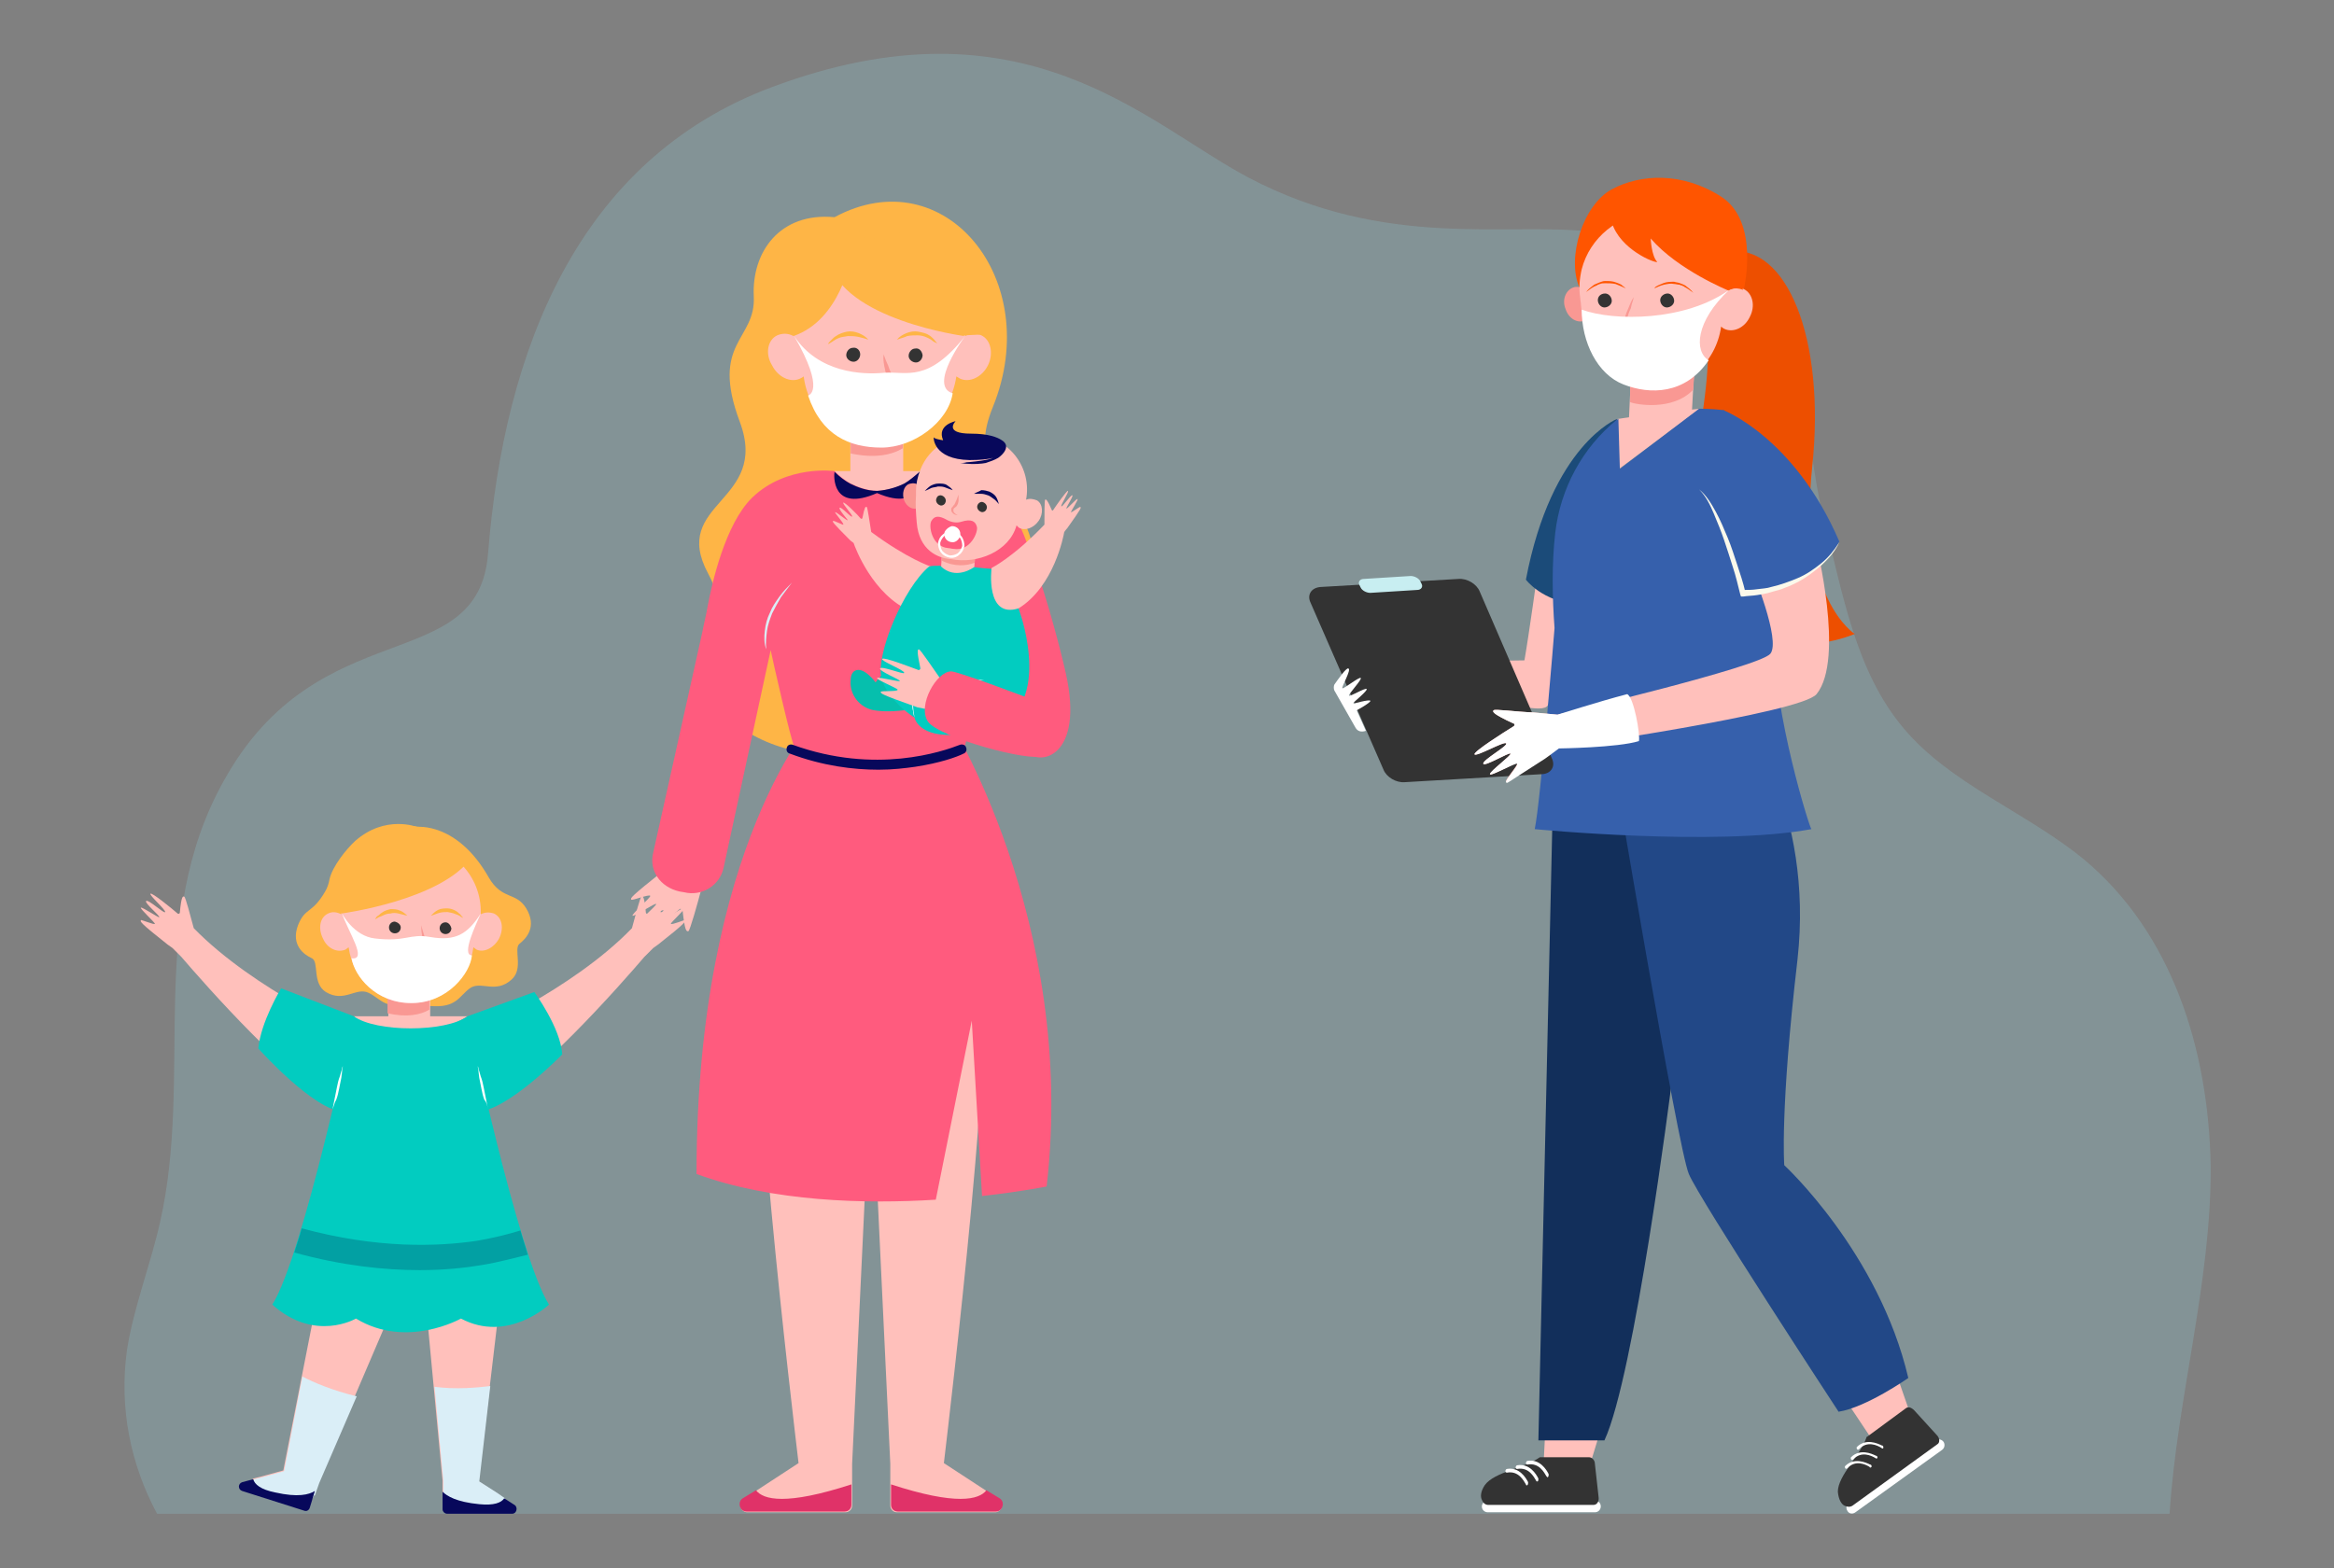 <svg xmlns="http://www.w3.org/2000/svg" xmlns:xlink="http://www.w3.org/1999/xlink" id="Layer_1" x="0px" y="0px" viewBox="0 0 318 213.7" style="enable-background:new 0 0 318 213.7;" xml:space="preserve">
<rect x="0" y="0" width="318" height="213.7" fill="#808080" stroke="none"/>
<style type="text/css">
	.st0{opacity:0.2;fill:#93E3F1;}
	.st1{fill:#ED4F00;}
	.st2{fill:#FEB546;}
	.st3{fill:#FFC0BB;}
	.st4{fill:#DAEEF7;}
	.st5{fill:#07085B;}
	.st6{fill:#02CCC0;}
	.st7{fill:#F99893;}
	.st8{fill:#333333;}
	.st9{fill:#FFFFFF;}
	.st10{fill:#02A0A3;}
	.st11{fill:#E03268;}
	.st12{fill:#FF5B7E;}
	.st13{opacity:0.2;fill:#F99893;}
	.st14{fill:#06BFAD;}
	.st15{fill:#1B4B79;}
	.st16{fill:#FF5500;}
	.st17{fill:#122F5B;}
	.st18{fill:#224887;}
	.st19{fill:#3660AC;}
	.st20{fill:#C8EEF1;}
	.st21{fill:#FBF9EB;}
</style>
<g>
	<g>
		<path class="st0" d="M295.6,206.3H21.4c-3.6-6.7-5.2-14.4-4.1-22.3c0.9-5.8,3.2-11.6,4.5-17.4c4.6-20.2-2-41.1,8.7-60.2    c12.9-23.3,34.7-14,36-31c2.2-27.6,12.2-53.6,38.6-63.5c34.4-12.9,51,4.9,65,12.3c18.8,9.9,35.3,6,46.8,7.4    c6.6,0.8,13.5,1,19.2,3.6c9.8,4.4,9.7,25.1,12.3,35.2c2.6,10.1,4.3,21,11,28.9c6.4,7.6,16.7,11.4,24.5,17.8    c12,10,17,25.8,17.3,41.8C301.3,174.7,296.6,190.6,295.6,206.3z"></path>
	</g>
	<g>
		<path class="st1" d="M235.6,34.3c7.7-1.1,13.2,11.6,11.3,29.4c-1.9,17.8,5.8,22.7,5.8,22.7c-14.5,5.8-25-8.8-21.6-25.3    c3.4-16.5,0.5-22.5,0.5-22.5C232.8,35.3,235.6,34.3,235.6,34.3z"></path>
		<g>
			<path class="st2" d="M113.7,29.6c-7.5-0.7-11.3,4.8-11,10.8c0.3,6-6,6.2-1.9,17.1c4.1,11-9.6,10.9-4.3,20.7     c5.3,9.7-6.3,15.2,6.1,22c12.4,6.8,31.1-0.2,29.4-11.6c-1.6-11.4,11.7-6.2,8.2-15.9s-8.1-9.4-4.9-17.3     C142.3,38.1,128.7,21.5,113.7,29.6z"></path>
			<g>
				<path class="st3" d="M53,179.4l-9.8-2.4l-4.6,23.4c0,0,0,0,0,0l-2.9,0.8l-1.2,0.3l-0.7,0.9c0,0,0.7,0.2,0.7,0.4      c0,0.1,1.2,0.7,2.4,1c1.2,0.3,1.1,0.3,3,1c1.9,0.6,1.7,0.1,2,0c0.2,0,0.6-0.7,0.8-1.1c0,0,0,0,0.1,0l0.6-1.7      C43.3,202,53,179.4,53,179.4z"></path>
				<path class="st4" d="M41.2,187.6l-2.5,12.9c0,0,0,0,0,0l-2.9,0.8l-1.2,0.3l-0.7,0.9c0,0,0.7,0.2,0.7,0.4c0,0.1,1.2,0.7,2.4,1      c1.2,0.3,1.1,0.3,3,1c1.9,0.6,1.7,0.1,2,0c0.2,0,0.6-0.7,0.8-1.1c0,0,0,0,0.1,0l0.6-1.7c0,0,2.6-6,5.1-11.8      C45.3,189.5,42.7,188.4,41.2,187.6z"></path>
				<path class="st5" d="M37.5,203.4c-2-0.4-2.8-1.1-3-1.8L33,202c-0.6,0.2-0.6,1,0,1.2l8.5,2.7c0.3,0.1,0.6-0.1,0.7-0.4l0.7-2.3      C42.1,203.7,40.6,204.1,37.5,203.4z"></path>
				<path class="st3" d="M58,177.4l10,0.8l-2.8,23.7c0,0,0,0,0,0l2.5,1.6l1,0.7l0.4,1c0,0-0.8,0-0.8,0.1c0,0.1-1.4,0.3-2.6,0.2      c-1.2-0.1-1.1,0-3.1,0c-2,0-1.6-0.4-1.9-0.6c-0.2-0.1-0.3-0.8-0.4-1.3c0,0,0,0,0,0v-1.8C60.3,201.9,58,177.4,58,177.4z"></path>
				<path class="st2" d="M40.6,126.1c1-2.5,1.9-1.5,3.7-4.6c0.3-0.5,0.5-1.1,0.6-1.7c0.4-1.7,2.2-4,3.5-5.2c4.1-3.6,8.4-1.9,8.4-1.9      s-1.5,7.5-1.8,8.9c1,1.4,2.1,2.8,2.1,2.8s2.2,11.4-1.2,12.3c-3.4,1-4-0.6-5.7-1.4c-1.7-0.8-3.3,1.4-5.8-0.1      c-1.9-1.2-0.9-4.1-1.9-4.6C41.4,130.1,39.6,128.8,40.6,126.1z"></path>
				<path class="st2" d="M56.8,112.7c0,0,5.5-0.7,9.8,6.9c1.8,3.1,3.7,1.9,5.1,4.2c1.5,2.5,0,4.1-0.9,4.8c-0.9,0.7,0.6,3.4-1.1,4.9      c-2.2,2-4.2,0.1-5.7,1.2c-1.5,1.1-1.8,2.7-5.4,2.4c-3.5-0.3-3.5-11.9-3.5-11.9s2.9-6.1,3-6.2C58.4,118.9,56.8,112.7,56.8,112.7z      "></path>
				<path class="st3" d="M21.1,125.9c0-0.2-2.1-2.1-1.9-2.2c0.2-0.1,2.4,1.4,2.5,1.3c0.1-0.2-2-1.9-1.8-2.2c0.3-0.3,2.5,1.8,2.6,1.5      c0.1-0.3-2.2-2.3-2-2.5c0.2-0.2,2.9,2,3.7,2.7c0.1,0.1,0.3,0,0.3-0.1c0.2-2.2,0.4-2.3,0.6-2.2c0.2,0.1,0.8,2.5,1.3,4.3      C34.7,135,48.5,141,48.5,141s5,12.2-2,9.6c-6.2-2.3-18.8-16.7-21.8-20.2l0,0l-1.2-1.2l0,0c0,0,0,0,0,0c-0.4-0.3-0.7-0.5-0.7-0.5      c-3.8-3-3.7-3.1-3.6-3.3C19.2,125.3,21.1,126.1,21.1,125.9z"></path>
				<path class="st3" d="M91.4,125.9c0-0.2,2.1-2.1,1.9-2.2c-0.2-0.1-2.4,1.4-2.5,1.3c-0.1-0.2,2-1.9,1.8-2.2      c-0.3-0.3-2.5,1.8-2.6,1.5c-0.1-0.3,2.2-2.3,2-2.5c-0.2-0.2-2.9,2-3.7,2.7c-0.1,0.1-0.3,0-0.3-0.1c-0.2-2.2-0.4-2.3-0.6-2.2      c-0.2,0.1-0.8,2.5-1.3,4.3C77.9,135,64,141,64,141s-5,12.2,2,9.6c6.2-2.3,18.8-16.7,21.8-20.2l0,0l1.2-1.2l0,0c0,0,0,0,0,0      c0.4-0.3,0.7-0.5,0.7-0.5c3.8-3,3.7-3.1,3.6-3.3C93.4,125.3,91.5,126.1,91.4,125.9z"></path>
				<g>
					<g>
						<path class="st6" d="M38.3,134.7l9.9,3.8l2.3,6.1c0,0,0.3,6.9-3.7,6.9c-4-0.1-11.6-8.6-11.6-8.6        C35.5,139.3,38.3,134.7,38.3,134.7z"></path>
						<path class="st6" d="M63.7,138.5l9.1-3.3c0,0,3.6,4.9,3.8,8.5c0,0-7.6,7.8-11.6,7.8c-4,0.1-3.7-6.9-3.7-6.9L63.7,138.5z"></path>
					</g>
				</g>
				
					<rect x="52.8" y="134.7" transform="matrix(-1 -1.224647e-16 1.224647e-16 -1 111.41 275.148)" class="st3" width="5.7" height="5.7"></rect>
				<path class="st7" d="M52.8,138.1v-3.4h5.7v2.9C57.3,138.3,55.5,138.7,52.8,138.1z"></path>
				<path class="st3" d="M44.7,124.5c0.6-0.3,1.2-0.2,1.8,0.1c-0.2-5.3,4.1-9.7,9.5-9.5c5.4-0.2,9.7,4.2,9.5,9.5      c0.6-0.3,1.2-0.3,1.8-0.1c1.1,0.5,1.4,2,0.7,3.4c-0.7,1.3-2.1,2-3.1,1.5c-0.1-0.1-0.3-0.2-0.4-0.3c-0.6,4.4-4.2,7.6-8.5,7.6      c-4.3,0.1-7.9-3.2-8.5-7.6c-0.1,0.1-0.3,0.2-0.4,0.3c-1.1,0.5-2.5-0.1-3.1-1.5C43.3,126.5,43.6,125,44.7,124.5z"></path>
				<path class="st3" d="M63.7,138.5c0,0-9.3,6.1-15.5,0H63.7z"></path>
				<path class="st8" d="M54.6,126.4c0,0.4-0.3,0.8-0.8,0.8c-0.4,0-0.8-0.3-0.8-0.8c0-0.4,0.3-0.8,0.8-0.8      C54.2,125.7,54.6,126,54.6,126.4z"></path>
				<path class="st8" d="M61.5,126.5c0,0.4-0.3,0.8-0.8,0.8c-0.4,0-0.8-0.3-0.8-0.8c0-0.4,0.3-0.8,0.8-0.8      C61.1,125.7,61.4,126.1,61.5,126.5z"></path>
				<path class="st2" d="M55.5,124.8c-0.4-0.1-0.8-0.2-1.2-0.3c-0.4-0.1-0.8-0.1-1.1,0c-0.4,0-0.7,0.1-1.1,0.3c-0.2,0.1,0,0-0.5,0.2      c-0.2,0.1-0.3,0.2-0.5,0.3c0.1-0.2,0.2-0.4,0.4-0.5c0.2-0.1,0.3-0.3,0.5-0.4c0.4-0.3,0.8-0.4,1.2-0.5c0.4,0,0.9,0,1.3,0.2      C54.8,124.2,55.2,124.5,55.5,124.8z"></path>
				<path class="st2" d="M58.7,124.8c0.3-0.3,0.6-0.6,1-0.8c0.4-0.2,0.9-0.2,1.3-0.2c0.4,0,0.9,0.2,1.2,0.4c0.2,0.1,0.3,0.3,0.5,0.4      c0.1,0.2,0.3,0.3,0.4,0.5c-0.2-0.1-0.4-0.2-0.5-0.3c-0.5-0.2-0.4-0.2-0.5-0.2c-0.4-0.2-0.7-0.2-1.1-0.3c-0.4,0-0.7,0-1.1,0.1      C59.5,124.5,59.1,124.7,58.7,124.8z"></path>
				<path class="st9" d="M60.5,130.7c-0.2,1.1-1.4,1.9-2.9,1.9c-1.5,0-2.7-0.7-3-1.7L60.5,130.7z"></path>
				<path class="st7" d="M57.4,126.1c0,0.4,0,0.8,0.1,1.3c0,0.2,0.1,0.4,0.2,0.6c0.1,0.2,0.2,0.4,0.4,0.6c0.2,0.2,0.3,0.2,0.4,0.4      c0.1,0.1,0,0.3,0,0.5c-0.1,0.3-0.5,0.6-0.9,0.7c0.4,0,0.9-0.2,1.1-0.6c0.1-0.2,0.2-0.5,0.1-0.7c-0.1-0.3-0.2-0.4-0.5-0.5      c-0.1-0.1-0.2-0.3-0.3-0.4c-0.1-0.2-0.2-0.4-0.2-0.5C57.6,126.9,57.5,126.5,57.4,126.1z"></path>
				<path class="st6" d="M48.2,138.5c3,2.2,12.5,2.2,15.5,0c0,0,6.9,32.7,11.1,39.3c0,0-5.6,5.3-12,1.9c0,0-7.4,4.2-14.3,0      c0,0-5.6,3.3-11.4-1.9C41.3,171.2,48.2,138.5,48.2,138.5z"></path>
				<path class="st9" d="M66.5,151.2c-0.1-0.5-0.2-1-0.3-1.5c-0.1-0.5-0.2-1-0.3-1.5c-0.1-0.5-0.2-1-0.4-1.5l-0.2-0.7      c-0.1-0.2-0.1-0.5-0.2-0.7c0,0.3,0.1,0.5,0.1,0.8l0.1,0.8c0.1,0.5,0.2,1,0.3,1.5c0.1,0.5,0.2,1,0.4,1.5      C66.3,150.2,66.4,150.7,66.5,151.2z"></path>
				<path class="st9" d="M45.3,151.2c0.1-0.5,0.2-1,0.3-1.5c0.1-0.5,0.2-1,0.3-1.5c0.1-0.5,0.2-1,0.4-1.5l0.2-0.7      c0.1-0.2,0.1-0.5,0.2-0.7c0,0.3-0.1,0.5-0.1,0.8l-0.1,0.8c-0.1,0.5-0.2,1-0.3,1.5c-0.1,0.5-0.2,1-0.4,1.5      C45.6,150.2,45.5,150.7,45.3,151.2z"></path>
				<path class="st2" d="M46.5,124.5c0,0,13.7-1.8,17.8-7.7c0,0-5.5-6.6-12.8-3.3C44.2,116.8,45.2,121.4,46.5,124.5z"></path>
				<path class="st10" d="M65.7,172.4c-2.4,0.4-5.2,0.7-8.5,0.7c-4.8,0-10.6-0.6-17.1-2.4c0.3-1,0.7-2.1,1-3.3      c10.3,2.8,18.5,2.5,23.9,1.7c2.3-0.4,4.3-0.9,5.9-1.4c0.3,1.1,0.7,2.2,1,3.3C70.2,171.4,68.1,172,65.7,172.4z"></path>
				<path class="st4" d="M66.8,188.9l-1.5,13c0,0,0,0,0,0l2.5,1.6l1,0.7l0.4,1c0,0-0.8,0-0.8,0.1c0,0.1-1.4,0.3-2.6,0.2      c-1.2-0.1-1.1,0-3.1,0c-2,0-1.6-0.4-1.9-0.6c-0.2-0.1-0.3-0.8-0.4-1.3c0,0,0,0,0,0v-1.8c0,0-0.6-6.5-1.2-12.8      C62.2,189.4,65.1,189.1,66.8,188.9z"></path>
				<path class="st5" d="M65.3,205c2,0.2,3-0.2,3.4-0.8l1.4,0.9c0.5,0.3,0.3,1.2-0.3,1.2h-8.9c-0.3,0-0.6-0.3-0.6-0.6v-2.4      C60.9,203.9,62.2,204.7,65.3,205z"></path>
			</g>
			<g>
				<path class="st3" d="M118,130c0,0,13.4-13.9,15.8-3.1c2.3,10.2-4.5,66.5-5.2,72.5l7.5,4.9c0.8,0.5,0.4,1.8-0.5,1.8h-13.4      c-0.5,0-0.9-0.4-0.9-0.9v-5.7c0,0,0,0,0,0L118,130z"></path>
				<path class="st11" d="M134.4,203.1l1.8,1.1c0.8,0.5,0.4,1.8-0.5,1.8h-13.4c-0.5,0-0.9-0.4-0.9-0.9v-2.8      C130.3,205.2,133.4,204.4,134.4,203.1z"></path>
				<path class="st3" d="M119.4,130c0,0-13.4-13.9-15.8-3.1c-2.3,10.2,4.5,66.5,5.2,72.5l-7.5,4.9c-0.8,0.5-0.4,1.8,0.5,1.8h13.4      c0.5,0,0.9-0.4,0.9-0.9v-5.7c0,0,0,0,0,0L119.4,130z"></path>
				<path class="st11" d="M103,203.1l-1.8,1.1c-0.8,0.5-0.4,1.8,0.5,1.8h13.4c0.5,0,0.9-0.4,0.9-0.9v-2.8      C107.1,205.2,104,204.4,103,203.1z"></path>
				<path class="st12" d="M111.2,97.6l8.4,2l0.1,0v-0.2l0.4,0.1l0.4-0.1v0.2l0.1,0l8.4-2c0,0,17.8,27.9,13.6,64.1      c0,0-3.4,0.7-8.8,1.3l-1.4-23.9l-4.9,24.4c-9.6,0.6-22.2,0.3-32.6-3.5C94.9,115,111.2,97.6,111.2,97.6z"></path>
				<path class="st2" d="M119.3,31.3c0,0-12.1-0.7-12.7,14.1c0,0,0.9-0.1,1.5,0.3c0,0,9.6-2.4,12-11.7L119.3,31.3z"></path>
				
					<rect x="115.9" y="59.7" transform="matrix(-1 -1.224647e-16 1.224647e-16 -1 238.959 131.864)" class="st3" width="7.2" height="12.6"></rect>
				<path class="st7" d="M115.9,61.8v-4.3h7.1v3.6C121.5,62,119.2,62.5,115.9,61.8z"></path>
				<path class="st3" d="M125.3,64.2h-11.6l0.5,1.9l7.4,5c0,0,1.7-3.3,2-3.6C123.8,67.1,125.3,64.2,125.3,64.2z"></path>
				<path class="st3" d="M91.5,117.9c-0.5,0.3-0.9,0.6-0.9,0.6c-4.8,3.8-4.7,3.9-4.6,4.1c0.1,0.2,2.5-0.8,2.6-0.5      c0,0.3-2.7,2.6-2.4,2.7c0.3,0.1,3.1-1.8,3.2-1.6c0.1,0.2-2.6,2.4-2.3,2.7c0.3,0.3,3.1-2.2,3.3-1.8c0.1,0.4-2.8,2.9-2.5,3.2      c0.3,0.2,3.7-2.5,4.7-3.4c0.1-0.1,0.3,0,0.4,0.2c0.3,2.7,0.5,2.9,0.8,2.8c0.2-0.1,1.2-3.6,1.8-5.9L91.5,117.9      C91.5,117.8,91.5,117.8,91.5,117.9z"></path>
				<path class="st12" d="M89,116.2c1.8-8,5.4-24.3,6.7-30.1c0.2-1.1,0.5-2.2,0.7-3.4c0.6-3.2,2.4-11.3,6.1-14.9      c4.7-4.5,11.2-3.6,11.2-3.6c0.7,0.7,1.4,1.3,2.2,1.7c1,0.5,2.3,1,3.7,1c1.4-0.1,2.7-0.5,3.7-1c0.7-0.4,1.4-1,2.2-1.7      c0,0,6.5-1,11.2,3.6c2.7,2.6,6.8,16.4,8.5,23.9c2.6,11.5-3.6,12.9-5.5,10.6c-0.8-1-3.3-4.6-3.9-8l0,0l-1.2-5.7      c-0.2,1-2.8,12.6-3.3,13.4c0,0-2.8,1.3-7,2c-1.5,0.3-3,0.4-4.4,0.4c0,0,0,0,0,0v0c0,0-0.1,0-0.1,0c0,0-0.1,0-0.1,0v0      c0,0,0,0,0,0c-1.4,0-2.9-0.1-4.4-0.4c-4.1-0.7-7-2-7-2c-0.5-0.8-3.1-12.4-3.3-13.4l-6.4,29.6c-0.5,2.5-3,4-5.4,3.4l-0.6-0.1      C89.9,120.9,88.4,118.6,89,116.2z"></path>
				<path class="st4" d="M130.8,79.4c0.5,0.7,1,1.3,1.5,2c0.4,0.7,0.8,1.4,1.2,2.2c0.3,0.8,0.6,1.6,0.7,2.4c0.1,0.8,0.2,1.7,0.1,2.5      c0.3-0.8,0.3-1.7,0.2-2.5c-0.1-0.9-0.3-1.7-0.7-2.5c-0.3-0.8-0.8-1.5-1.3-2.2C132,80.6,131.5,80,130.8,79.4z"></path>
				<path class="st5" d="M119.5,67.2c-6.2,2.7-5.9-2.4-5.8-2.9c0.7,0.7,1.4,1.2,2.1,1.6c1,0.5,2.3,1,3.7,1c1.4-0.1,2.7-0.5,3.7-1      c0.7-0.4,1.4-1,2.2-1.7C125.3,64.2,126,70,119.5,67.2z"></path>
				<path class="st4" d="M107.9,79.4c-0.5,0.7-1,1.3-1.5,2c-0.4,0.7-0.8,1.4-1.2,2.2c-0.3,0.8-0.6,1.6-0.7,2.4      c-0.1,0.8-0.2,1.7-0.1,2.5c-0.3-0.8-0.3-1.7-0.2-2.5c0.1-0.9,0.3-1.7,0.7-2.5c0.3-0.8,0.8-1.5,1.3-2.2      C106.7,80.6,107.3,80,107.9,79.4z"></path>
				<path class="st3" d="M105.9,45.7c0.7-0.3,1.5-0.3,2.2,0.1c-0.2-6.5,5-11.9,11.7-11.7c6.6-0.2,11.9,5.2,11.7,11.7      c0.7-0.4,1.5-0.4,2.2-0.1c1.3,0.6,1.7,2.5,0.9,4.1c-0.8,1.6-2.5,2.4-3.8,1.8c-0.2-0.1-0.3-0.2-0.5-0.3      c-0.8,5.3-5.2,9.4-10.4,9.3c-5.2,0.1-9.7-3.9-10.4-9.3c-0.1,0.1-0.3,0.2-0.5,0.3c-1.3,0.6-3-0.2-3.8-1.8      C104.2,48.2,104.6,46.3,105.9,45.7z"></path>
				<path class="st8" d="M117.2,48.3c0,0.5-0.4,1-0.9,1c-0.5,0-1-0.4-1-0.9c0-0.5,0.4-1,0.9-1C116.7,47.3,117.2,47.7,117.2,48.3z"></path>
				<path class="st8" d="M125.7,48.4c0,0.5-0.4,1-0.9,1c-0.5,0-1-0.4-1-0.9c0-0.5,0.4-1,0.9-1C125.2,47.4,125.6,47.8,125.7,48.4z"></path>
				<path class="st2" d="M118.3,46.3c-0.5-0.2-1-0.3-1.4-0.4c-0.5-0.1-0.9-0.1-1.4-0.1c-0.4,0.1-0.9,0.1-1.3,0.3l-0.2,0.1      c-0.1,0-0.1,0.1-0.2,0.1l-0.3,0.2c-0.2,0.1-0.4,0.3-0.7,0.4c0.1-0.2,0.3-0.4,0.5-0.6c0.2-0.2,0.4-0.4,0.6-0.5      c0.4-0.3,1-0.5,1.5-0.6c0.5-0.1,1.1,0,1.6,0.2C117.5,45.6,118,45.9,118.3,46.3z"></path>
				<path class="st2" d="M122.2,46.3c0.3-0.4,0.8-0.7,1.3-0.9c0.5-0.2,1.1-0.3,1.6-0.2c0.5,0.1,1.1,0.2,1.5,0.5      c0.2,0.1,0.4,0.3,0.6,0.5c0.2,0.2,0.3,0.4,0.5,0.6c-0.2-0.1-0.5-0.2-0.7-0.4l-0.3-0.2c-0.1,0-0.1-0.1-0.2-0.1l-0.2-0.1      c-0.4-0.2-0.9-0.3-1.3-0.3c-0.4,0-0.9,0-1.4,0.1C123.2,46,122.7,46.1,122.2,46.3z"></path>
				<path class="st7" d="M120.4,48.3c-0.1,0.6,0,1.1,0.1,1.7c0.1,0.3,0.1,0.6,0.2,0.8c0.1,0.3,0.3,0.6,0.5,0.8      c0.3,0.2,0.4,0.3,0.5,0.5c0.1,0.2,0,0.4,0,0.6c-0.2,0.4-0.7,0.8-1.2,1c0.6,0,1.2-0.3,1.6-0.8c0.2-0.3,0.3-0.6,0.2-1      c-0.1-0.4-0.3-0.5-0.6-0.7c-0.2-0.1-0.3-0.4-0.4-0.6c-0.1-0.2-0.2-0.5-0.3-0.8C120.8,49.4,120.6,48.9,120.4,48.3z"></path>
				<path class="st2" d="M133.5,45.6c0,0,0.7-13.4-14.2-14.3c0,0,0.5,13.1,12.1,14.4L133.5,45.6z"></path>
				<path class="st2" d="M131.4,45.8c0,0-16.7-2.2-18.5-10.4l4-3.1l5.5,0.5c0,0,3,4.7,3.4,5.2C126.3,38.4,131.4,45.8,131.4,45.8z"></path>
				<path class="st2" d="M115.9,35.2c0,0-1.4,8.4-7.8,10.6c0,0-0.6-1.8-0.7-2.2c-0.1-0.4,1.8-6.5,1.8-6.5s0.9-1.1,1.7-1.6      c0.8-0.5,4.4-1.4,4.4-1.4L115.9,35.2z"></path>
				<g>
					<path class="st5" d="M119.7,104.9c1.9,0,3.6-0.2,5-0.4c3.3-0.5,5.6-1.3,6.6-1.8c0.3-0.1,0.5-0.5,0.3-0.9l0,0       c-0.1-0.3-0.5-0.4-0.8-0.3c-2.3,0.9-11.5,4.1-22.8,0c-0.3-0.1-0.7,0-0.8,0.4l0,0c-0.1,0.3,0,0.7,0.4,0.8       C112.1,104.4,116.3,104.9,119.7,104.9z"></path>
				</g>
				<path class="st13" d="M118.4,55.2c0,0,1.2-0.5,2.5,0.2c0,0,1.2-0.9,2.3-0.2c0,0-0.3,1.9-2.5,2C118.6,57.2,118.4,55.2,118.4,55.2      z"></path>
				<path class="st7" d="M117.3,54.6c0.3,0.2,0.5,0.3,0.8,0.5c0.3,0.1,0.5,0.3,0.8,0.4c0.6,0.2,1.2,0.3,1.8,0.3      c0.6,0,1.2-0.1,1.8-0.3c0.6-0.2,1.1-0.5,1.6-0.9c-0.2,0.2-0.4,0.4-0.7,0.6c-0.3,0.2-0.5,0.3-0.8,0.5c-0.3,0.1-0.6,0.2-0.9,0.3      c-0.3,0.1-0.6,0.1-0.9,0.1c-0.6,0-1.3-0.2-1.8-0.4C118.2,55.4,117.7,55.1,117.3,54.6z"></path>
			</g>
			<g>
				<path class="st3" d="M132.9,75.2l-0.2,2.7c0,0-2.8,1.2-4.5-0.3l0.2-3.1L132.9,75.2z"></path>
				<path class="st7" d="M128.3,76.4l0.1-1.8l4.5,0.6l-0.1,1.5C131.7,77.1,130.1,77.3,128.3,76.4z"></path>
				<path class="st7" d="M125.9,67.3c0.2,1-0.2,1.9-1,2c-0.8,0.2-1.6-0.5-1.8-1.4c-0.2-1,0.2-1.9,1-2      C124.9,65.7,125.7,66.3,125.9,67.3z"></path>
				<path class="st3" d="M124.9,71.2c-0.1-1.2-0.2-2.5-0.1-3.6c0-0.2,0-0.5,0-0.7c0-0.9,0.2-1.9,0.6-2.9c1.2-3.1,4.4-5,7.7-4.7      c4.5,0.4,7.5,4.5,6.7,8.8c0.5-0.2,1-0.1,1.5,0.1c0.8,0.5,0.9,1.8,0.2,2.8c-0.7,1-1.9,1.4-2.7,0.9c-0.1-0.1-0.2-0.2-0.3-0.3      c-1,3.6-5.4,5.3-8.9,4.6C127.8,76.1,125.2,75,124.9,71.2z"></path>
				<path class="st7" d="M130.6,67.4c0,0.3,0,0.6,0,0.9c0,0.1-0.1,0.3-0.1,0.4c-0.1,0.1-0.1,0.3-0.3,0.4c-0.1,0.1-0.2,0.1-0.3,0.3      c0,0.1,0,0.2,0,0.3c0.1,0.2,0.3,0.4,0.6,0.5c-0.3,0-0.6-0.1-0.8-0.4c-0.1-0.1-0.1-0.3-0.1-0.5c0.1-0.2,0.2-0.2,0.3-0.4      c0.1-0.1,0.2-0.2,0.2-0.3c0.1-0.1,0.1-0.3,0.2-0.4C130.4,67.9,130.5,67.7,130.6,67.4z"></path>
				<path class="st8" d="M133.2,68.8c-0.2,0.4,0.1,0.9,0.6,1c0.2,0,0.5-0.1,0.6-0.4c0.2-0.4-0.1-0.9-0.6-1      C133.5,68.4,133.3,68.6,133.2,68.8z"></path>
				<path class="st8" d="M127.6,67.9c-0.2,0.4,0.1,0.9,0.6,1c0.2,0,0.5-0.1,0.6-0.4c0.2-0.4-0.1-0.9-0.6-1      C127.9,67.5,127.7,67.6,127.6,67.9z"></path>
				<path class="st5" d="M132.7,67.3c0.4,0,0.7,0,1,0c0.3,0,0.6,0.1,0.9,0.2c0.3,0.1,0.5,0.3,0.8,0.5c0.2,0.1,0.6,0.6,0.7,0.7      c-0.1-0.3-0.2-0.7-0.4-1c-0.2-0.3-0.5-0.5-0.9-0.7c-0.3-0.1-0.7-0.2-1.1-0.2C133.4,67,133,67.1,132.7,67.3z"></path>
				<path class="st5" d="M129.8,66.8c-0.2-0.3-0.5-0.5-0.8-0.7c-0.3-0.2-0.7-0.2-1.1-0.2c-0.4,0-0.7,0.1-1.1,0.3      c-0.3,0.2-0.6,0.5-0.8,0.7c0.1,0,0.7-0.3,0.9-0.4c0.3-0.1,0.6-0.1,0.9-0.2c0.3,0,0.6,0,0.9,0.1      C129.2,66.6,129.5,66.7,129.8,66.8z"></path>
				<path class="st12" d="M126.9,71c0.4-0.7,1-0.8,2.2-0.1c0,0,0,0,0,0c0.6,0.3,1.3,0.4,1.9,0.2c0,0,0,0,0,0      c1.3-0.4,1.9-0.1,2.1,0.7c0.2,0.7-0.9,3.4-3.2,3c-0.2,0-0.5-0.1-0.7-0.1C126.9,74.5,126.5,71.6,126.9,71z"></path>
				<path class="st9" d="M128.7,72.5c-0.2,0.7,0.3,1.4,1.1,1.4c0.4,0,0.8-0.3,1-0.8c0.2-0.7-0.3-1.4-1.1-1.4      C129.3,71.8,128.9,72.1,128.7,72.5z"></path>
				<g>
					<path class="st9" d="M129.4,76c-0.5-0.1-0.9-0.3-1.2-0.7c-0.3-0.4-0.4-0.9-0.4-1.3c0.1-0.5,0.3-0.9,0.7-1.2       c0.4-0.3,0.9-0.4,1.3-0.4c0.5,0.1,0.9,0.3,1.2,0.7c0.3,0.4,0.4,0.9,0.4,1.3c-0.1,0.5-0.3,0.9-0.7,1.2       C130.4,75.9,129.9,76.1,129.4,76z M128.7,73c-0.3,0.3-0.5,0.6-0.6,1c0,0.4,0.1,0.8,0.3,1.1c0.3,0.3,0.6,0.5,1,0.6       c0.4,0,0.8-0.1,1.1-0.3c0.3-0.3,0.5-0.6,0.6-1c0-0.4-0.1-0.8-0.3-1.1c-0.3-0.3-0.6-0.5-1-0.6C129.4,72.6,129,72.7,128.7,73z"></path>
				</g>
				<path class="st14" d="M125.6,89.9c0,0-4.8,0.7-6.3,3.1c0,0-1.6-2.2-2.8-1.6c-0.4,0.2-0.6,0.7-0.6,1.3c-0.2,2,1.3,3.8,3.2,4.1      c1.2,0.2,2.7,0.2,4.9-0.1C131,95.7,125.6,89.9,125.6,89.9z"></path>
				<path class="st3" d="M126.8,77.2c0,0-3.1-1-8.1-4.7c-0.2-1.3-0.5-3.3-0.6-3.4c-0.2-0.1-0.3,0-0.6,1.5c0,0.1-0.1,0.1-0.2,0.1      c-0.5-0.6-2.2-2.3-2.4-2.2c-0.2,0.1,1.3,1.7,1.2,1.9c-0.1,0.2-1.5-1.4-1.7-1.2c-0.2,0.2,1.1,1.6,1.1,1.7      c-0.1,0.1-1.5-1.1-1.7-1.1c-0.2,0,1.2,1.5,1.1,1.7c0,0.1-1.3-0.6-1.4-0.5c-0.1,0.1-0.1,0.2,2.3,2.6c0,0,0.2,0.2,0.5,0.4      c0.2,0.6,2.6,7.1,7.8,9.3C128.8,83.9,126.8,77.2,126.8,77.2z"></path>
				<path class="st6" d="M126.6,77.2L126.6,77.2c0.4-0.1,0.9-0.1,1.5-0.1c0,0,0,0,0,0c2.1,2.1,4.6,0.2,4.6,0.2      c1,0.1,1.8,0.2,2.1,0.2l0.2,0c0,0,3.1,2.9,4,6.1c0,0,4.8,13.5-4.5,15.8c-9.2,2.4-9.9-1.6-9.9-1.6s-3.7-2.3-4.5-5.4      C119.3,89.2,123.1,80.1,126.6,77.2z"></path>
				<path class="st9" d="M124.4,95c0.1-0.3,0.2-0.6,0.4-0.9c0.3-0.2,0.6-0.3,0.9-0.3c0.3,0.1,0.6,0.2,0.9,0.4      c0.3,0.2,0.5,0.4,0.7,0.6c0.2,0.2,0.3,0.4,0.5,0.6c0.3-0.4,0.7-0.8,1.2-1.1c0.5-0.3,1-0.6,1.6-0.8c0.6-0.2,1.1-0.4,1.7-0.6      c0.6-0.1,1.2-0.3,1.8-0.3c-0.6,0.1-1.2,0.3-1.7,0.5c-0.6,0.2-1.1,0.4-1.7,0.6c-0.5,0.2-1.1,0.5-1.5,0.9      c-0.5,0.3-0.9,0.7-1.2,1.2l-0.1,0.2l-0.1-0.2c-0.4-0.5-0.8-0.9-1.3-1.3c-0.2-0.2-0.5-0.3-0.8-0.4c-0.3-0.1-0.6,0-0.8,0.2      c-0.2,0.2-0.3,0.5-0.4,0.8c-0.1,0.3-0.1,0.6-0.1,0.9c0,0.6,0.1,1.2,0.2,1.8c-0.1-0.3-0.2-0.6-0.2-0.9c-0.1-0.3-0.1-0.6-0.1-0.9      C124.3,95.7,124.3,95.3,124.4,95z"></path>
				<path class="st3" d="M135.1,77.4c0,0,2.9-1.4,7.2-5.9c0-1.3,0-3.4,0.1-3.4c0.1-0.1,0.3,0,0.9,1.4c0,0.1,0.2,0.1,0.2,0      c0.4-0.6,1.8-2.6,2-2.6c0.2,0.1-1,1.9-0.9,2.1c0.1,0.2,1.3-1.6,1.5-1.5c0.2,0.1-0.9,1.7-0.8,1.8c0.1,0.1,1.3-1.3,1.5-1.3      s-0.9,1.7-0.9,1.8c0.1,0.1,1.2-0.8,1.3-0.7c0.1,0.1,0.2,0.1-1.8,2.9c0,0-0.2,0.2-0.4,0.5c-0.1,0.6-1.4,7.4-6.2,10.4      C134.2,84.4,135.1,77.4,135.1,77.4z"></path>
				<path class="st5" d="M132.1,62.7c-5-0.1-4.9-3.1-4.9-3.1l0.1,0.1c0.4,0.2,1.2,0.3,1.2,0.3c-0.9-2.1,1.7-2.6,1.7-2.6      s-1.7,1.7,2.1,1.7c2.4,0,3.6,0.5,4.2,0.9c1.3,0.8,0.1,2-0.5,2.4c-0.5,0.3-1.1,0.5-1.7,0.7c-0.5,0.1-1.6,0.2-2.6,0.1      c-0.3,0-0.6-0.1-0.9-0.1c0.3,0,0.6,0,0.9-0.1c0.3,0,2.1-0.2,2.5-0.3c0.1,0,0.6-0.1,1.1-0.3C134.6,62.6,133.5,62.7,132.1,62.7z"></path>
				<path class="st3" d="M126,96.6c-0.5-0.1-1-0.2-1-0.2c-5.1-1.8-5-1.9-5-2.1c0-0.2,2.3,0,2.3-0.3c0-0.2-3-1.4-2.8-1.6      c0.2-0.2,3.1,0.6,3.1,0.4c0-0.2-2.8-1.3-2.7-1.7c0.2-0.4,3.3,0.9,3.3,0.6c0-0.4-3.2-1.6-3-1.9c0.2-0.3,3.8,1.1,4.9,1.5      c0.1,0.1,0.3-0.1,0.3-0.2c-0.5-2.4-0.4-2.6-0.2-2.6c0.2,0,2,2.7,3.2,4.4L126,96.6C126,96.6,126,96.6,126,96.6z"></path>
				<path class="st12" d="M143.1,96.3c-4.5-1.8-12.7-4.8-13.5-4.8c-2,0-4.6,4.6-3.2,6.8c1.4,2.2,14.1,5.6,15.5,4.7      C143.2,102.2,145,97.1,143.1,96.3z"></path>
			</g>
			<path class="st9" d="M65.5,124.5c-1.8,2.8-3.4,3.8-6.9,3.2c-2.8-0.5-3.3,0.7-7.5,0.2c-2.9-0.3-4.5-3.4-4.5-3.4     c0.9,2.6,3.5,6.4,1.3,6.1c0.4,2.4,3.2,6.1,8.2,6.1c4.9,0,8-4.1,8.2-6.5C62.8,130.2,64.9,125.9,65.5,124.5z"></path>
		</g>
		<g>
			<polygon class="st3" points="210.5,195.7 210.3,199.7 216.7,199.4 218.2,194.5    "></polygon>
			<polygon class="st3" points="250.6,189.5 255.2,196.4 260.2,192.5 258.5,187.6    "></polygon>
			<g>
				<path class="st9" d="M252.8,206.1l11.8-8.5c0.4-0.3,0.4-0.8,0.2-1.1l0,0c-0.3-0.4-0.8-0.4-1.1-0.2l-11.8,8.5      c-0.4,0.3-0.4,0.8-0.2,1.1l0,0C251.9,206.3,252.4,206.4,252.8,206.1z"></path>
				<path class="st8" d="M260.8,192.2l3.1,3.4c0.4,0.4,0.4,1,0.1,1.2l-11.6,8.4c-0.3,0.2-0.7,0.2-1.1,0c-0.4-0.2-0.8-0.8-0.9-1.9      c0-2.2,3.1-5,3.9-7.4c0,0,0-0.1,0.1-0.1l5.3-3.9C260,191.7,260.4,191.8,260.8,192.2z"></path>
				<g>
					<path class="st9" d="M256.6,197.3L256.6,197.3c0-0.1,0-0.3-0.2-0.3c-0.6-0.3-2.2-1-3.4,0.2c-0.1,0.1,0,0.2,0,0.3l0,0       c0.1,0.1,0.2,0.1,0.3,0c1.1-1.2,2.5-0.5,3-0.2C256.5,197.5,256.6,197.4,256.6,197.3z"></path>
				</g>
				<g>
					<path class="st9" d="M255.8,198.7L255.8,198.7c0-0.1,0-0.3-0.2-0.3c-0.6-0.3-2.2-1-3.4,0.2c-0.1,0.1,0,0.2,0,0.3l0,0       c0.1,0.1,0.2,0.1,0.3,0c1.1-1.2,2.5-0.5,3-0.2C255.6,198.8,255.7,198.8,255.8,198.7z"></path>
				</g>
				<g>
					<path class="st9" d="M255,199.9L255,199.9c0-0.1,0-0.3-0.2-0.3c-0.6-0.3-2.2-1-3.4,0.2c-0.1,0.1,0,0.2,0,0.3l0,0       c0.1,0.1,0.2,0.1,0.3,0c1.1-1.2,2.5-0.5,3-0.2C254.8,200.1,254.9,200,255,199.9z"></path>
				</g>
			</g>
			<path class="st3" d="M214.7,90.4l1.7-7.3l-6.9-5.2c0,0-1.2,8.7-1.8,12.1l-13.9,0.2l-2.7,0.5c0,0,18.6,7.8,19.8,5.4     c0.3-0.7,1.3-1.6,2.3-2.8c0.5,0.1,0.8,0.2,0.8,0.2l0.4-1.9c0.3-0.4,0.5-0.9,0.6-1.3L214.7,90.4z"></path>
			<path class="st15" d="M220.3,57.1c0,0-8.9,3.5-12.4,21.9c0,0,2.2,3,7.2,3.4c5,0.3,3.5-11.8,3.5-11.8L220.3,57.1z"></path>
			<polygon class="st3" points="230.8,51 230.5,56.4 223.2,57.9 221.9,57.9 222.2,51.5 229.9,48.8    "></polygon>
			<path class="st3" d="M219.4,59.6c-0.3,3.6,1.2,4.3,1.2,4.3l11-8.2c-6.8,0.7-11.2,1.4-11.2,1.4S219.7,59.7,219.4,59.6z"></path>
			<path class="st16" d="M237.6,39.4c0,0,2.2-9.2-3.1-12.6c-5.3-3.4-11-3.1-14.9-1c-3.9,2.1-6.2,9.3-4.4,13.4l12.8-3.9L237.6,39.4z"></path>
			<path class="st3" d="M192.6,85.6c-1.3-0.6-2.2-1.1-2.6-1.7l-0.4-1.1c-0.5-1.3-1.3-1.9-1.8-1.7l-0.1,0.1c0,0,0.3,2.2,0.6,3.9     l-1.1-0.2l-0.6,6.7l5.3-0.7L192.6,85.6z"></path>
			<path class="st17" d="M233,101.8l-5.3,46.2c0,0-5,39.5-9.1,48.3h-9l2-88.4l15.8-9.9L233,101.8z"></path>
			<path class="st7" d="M231,49.6c0,0-0.2,1.5-0.3,3.5c-2.8,3-8,2-8.6,1.7c0-1,0-2.9,0-2.9L231,49.6z"></path>
			<path class="st18" d="M237.2,97.3c0,0,10,12.9,7.7,33.5c-2.4,20.6-1.8,28-1.8,28s12.9,11.9,16.9,29c0,0-5.7,4-9.5,4.6     c0,0-19-29-20.4-32.4c-1.5-3.4-10.5-57.3-10.5-57.3L237.2,97.3z"></path>
			<path class="st7" d="M216.9,40.8c0.5,1.2,0,2.5-1,2.9c-1,0.4-2.2-0.3-2.6-1.6c-0.5-1.2,0-2.5,1-2.9     C215.3,38.8,216.4,39.6,216.9,40.8z"></path>
			<path class="st3" d="M217,47.9c-0.3-0.5-0.5-1.1-0.7-1.7c-0.5-1.6-0.8-3.3-0.9-4.7c0-0.3-0.1-0.6-0.1-0.9     c-0.2-1.3-0.1-2.6,0.2-3.9c1.1-4.3,5-7.5,9.5-7.7c6-0.2,10.8,4.7,10.6,10.5c0.7-0.3,1.4-0.4,2-0.1c1.2,0.6,1.6,2.3,0.8,3.8     c-0.7,1.5-2.3,2.2-3.5,1.6c-0.2-0.1-0.3-0.2-0.4-0.3c-0.7,5-4.9,8.7-9.8,8.4c-2.4-0.1-4.5-1.2-6.1-2.8c-0.1-0.1-0.2-0.2-0.3-0.3     C217.8,49.3,217.3,48.6,217,47.9z"></path>
			<path class="st8" d="M226.2,40.9c0,0.5,0.4,1,0.9,1c0.5,0,1-0.4,1-0.9c0-0.5-0.4-1-0.9-1C226.7,40,226.2,40.4,226.2,40.9z"></path>
			<path class="st8" d="M217.7,40.9c0,0.5,0.4,1,0.9,1c0.5,0,1-0.4,1-0.9c0-0.5-0.4-1-0.9-1C218.1,40,217.7,40.4,217.7,40.9z"></path>
			<path class="st16" d="M225.4,39.3c0.4-0.2,0.9-0.4,1.3-0.5c0.5-0.1,0.9-0.2,1.4-0.1c0.2,0,0.5,0.1,0.7,0.1c0.1,0,0.2,0.1,0.3,0.1     c0.1,0,0.1,0,0.2,0.1c0.1,0,0.1,0,0.2,0.1c0.4,0.2,0.8,0.5,1.2,0.8c-0.3-0.4-0.7-0.7-1.1-1c-0.2-0.1-0.4-0.2-0.7-0.3     c-0.2-0.1-0.5-0.1-0.8-0.2c-0.5,0-1,0-1.5,0.2c-0.2,0.1-0.5,0.2-0.7,0.3C225.7,39,225.5,39.1,225.4,39.3z"></path>
			<path class="st16" d="M221.5,39.3c-0.2-0.2-0.4-0.3-0.6-0.5c-0.2-0.1-0.4-0.2-0.7-0.3c-0.5-0.2-1-0.2-1.5-0.2     c-0.3,0-0.5,0.1-0.8,0.2c-0.2,0.1-0.5,0.2-0.7,0.3c-0.4,0.3-0.8,0.6-1.1,1c0.4-0.3,0.8-0.6,1.2-0.8c0.1,0,0.1,0,0.2-0.1     c0.1,0,0.1,0,0.2-0.1c0.1,0,0.2-0.1,0.3-0.1c0.2-0.1,0.5-0.1,0.7-0.1c0.5,0,0.9,0,1.4,0.1C220.6,38.9,221.1,39.1,221.5,39.3z"></path>
			<path class="st9" d="M243.4,71.5c-0.2-0.2-0.4-0.5-0.7-0.8c-0.2-0.3-0.4-0.6-0.6-0.9c-0.2-0.3-0.3-0.6-0.5-0.9     c-0.1-0.3-0.2-0.6-0.3-1c0,0.3,0.1,0.7,0.2,1c0,0.2,0.1,0.3,0.2,0.5c0.1,0.2,0.1,0.3,0.2,0.5c0.2,0.3,0.3,0.6,0.5,0.9     c0.2,0.2,0.3,0.5,0.5,0.7c-0.2,0-0.4,0.1-0.5,0.1c-0.3,0-0.5,0-0.8,0c-0.1,0-0.2,0-0.4-0.1c-0.1,0-0.2-0.1-0.4-0.1     c-0.2-0.1-0.5-0.2-0.7-0.3c0.2,0.2,0.4,0.3,0.7,0.4c0.2,0.1,0.5,0.2,0.8,0.3c0.3,0.1,0.5,0.1,0.8,0.1c0.3,0,0.5,0,0.8-0.1     l0.2-0.1L243.4,71.5z"></path>
			<path class="st7" d="M222.6,40.5c-0.3,0.4-0.5,0.9-0.7,1.4c-0.2,0.5-0.4,0.9-0.5,1.4c-0.1,0.3-0.1,0.5-0.1,0.8c0,0.1,0,0.1,0,0.2     c0,0,0,0.1,0,0.1c0,0,0,0.1,0.1,0.1c0,0,0,0,0,0.1l0,0c0,0,0.1,0,0.1,0.1c0.1,0,0.1,0.1,0.2,0.1c0.2,0.1,0.5,0.2,0.7,0.3     c0.2,0.1,0.5,0.2,0.7,0.2c-0.5-0.2-0.9-0.4-1.3-0.7c0,0-0.1-0.1-0.1-0.1l-0.1-0.1l0,0c0,0,0,0,0,0c0,0,0-0.2,0-0.3     c0-0.2,0.1-0.5,0.1-0.7c0.1-0.5,0.3-1,0.5-1.4C222.3,41.4,222.5,41,222.6,40.5z"></path>
			<path class="st19" d="M241.7,86.8C241.7,86.8,241.7,86.8,241.7,86.8c1.3-7.3,1.9-15.1,1.9-15.1c0.1-1.8,0.1-3.4,0-4.8     c-1.8-1.5-4.4-3.6-4.4-3.6l-4.3-7.4c0,0,0,0,0,0c-1.7-0.2-3.4-0.2-3.4-0.2l-10.8,8.2l-0.2-6.8c-0.1,0-0.1,0.1-0.2,0.1     c-4.7,3.8-7.7,9.4-8.4,15.4c-0.5,4.3-0.4,8.9-0.1,13l0,0c0,0-1.9,23.7-2.7,27.4c0,0,24.6,2.4,37.7,0     C246.6,113,241.6,97.1,241.7,86.8z"></path>
			<g>
				<path class="st8" d="M210.2,105.5l-18.8,1.1c-1.2,0.1-2.5-0.7-2.9-1.7L178.5,82c-0.4-1,0.2-1.9,1.4-2l18.8-1.1      c1.2-0.1,2.5,0.7,2.9,1.7l9.9,22.9C211.9,104.5,211.3,105.4,210.2,105.5z"></path>
				<path class="st20" d="M193.1,80.4l-6.4,0.4c-0.5,0-1.1-0.3-1.3-0.7l-0.2-0.4c-0.2-0.4,0.1-0.8,0.6-0.8l6.4-0.4      c0.5,0,1.1,0.3,1.3,0.7l0.2,0.4C193.9,80,193.6,80.4,193.1,80.4z"></path>
			</g>
			<path class="st9" d="M186.1,99.6L186.1,99.6c-0.6,0.2-1.1,0.1-1.4-0.4l-2.9-5.1c-0.1-0.2-0.1-0.6,0-0.8c0.5-0.7,1.6-2.3,1.9-2.2     c0.5,0.1-1,2.6-0.8,2.7c0.2,0.1,2.3-1.6,2.5-1.4c0.2,0.2-1.7,2.2-1.6,2.4c0.1,0.2,2.2-1.1,2.4-0.9c0.2,0.2-1.8,1.8-1.8,1.9     L186.1,99.6z"></path>
			<path class="st3" d="M203,105.5c0-0.4,3-2.6,2.8-2.8c-0.2-0.2-3.5,1.8-3.7,1.4c-0.2-0.5,3.5-2.5,3.1-2.8     c-0.3-0.3-4.1,1.9-4.3,1.5c-0.1-0.4,4-3,5.3-3.8c0.2-0.1,0.2-0.4,0-0.4c-2.8-1.3-2.9-1.6-2.7-1.8c0.2-0.2,2.9,0.2,5.5,0.3     l3.2,0.3c0.9-0.2,27.5-6.5,29-8.3c1.5-1.8-2.5-11.4-2.5-11.4l8.7-3.7c0,0,4,15.8,0.1,20.6c-2.1,2.6-35.1,7.3-35.1,7.3     c-0.5,0.4-1.9,1.4-1.9,1.4c-5.8,3.7-5.1,3.4-5.3,3.2c-0.2-0.2,1.8-2.4,1.5-2.5C206.5,103.9,203,105.9,203,105.5z"></path>
			<path class="st19" d="M234.8,55.9c0,0,9.7,3.7,15.8,17.9c0,0-3,6.7-13,6.9L234.8,55.9z"></path>
			<path class="st21" d="M250.6,73.9c-0.7,1.1-1.5,2.1-2.5,2.9c-1,0.8-2,1.5-3.2,2c-1.2,0.5-2.3,0.9-3.6,1.2     c-0.6,0.2-1.2,0.2-1.9,0.3c-0.6,0.1-1.3,0.1-1.9,0.1l0.3,0.3c-0.3-1.3-0.7-2.5-1.1-3.7c-0.4-1.2-0.8-2.5-1.3-3.7     c-0.5-1.2-1-2.4-1.6-3.5c-0.6-1.1-1.3-2.3-2.3-3.1c0.9,0.9,1.5,2.1,2,3.3c0.5,1.2,1,2.4,1.4,3.6c0.4,1.2,0.8,2.4,1.2,3.7     c0.4,1.2,0.7,2.5,1,3.7l0.1,0.3l0.3,0c0.6-0.1,1.3-0.1,1.9-0.2c0.6-0.1,1.3-0.2,1.9-0.4c0.6-0.2,1.3-0.3,1.9-0.6     c0.6-0.2,1.2-0.5,1.8-0.8c1.1-0.6,2.2-1.4,3.2-2.3C249.3,76,250.1,75,250.6,73.9z"></path>
			<path class="st9" d="M184.4,95.9c0,0,2.1-0.6,2.3-0.4c0.2,0.2-2.3,1.6-2.3,1.5C184.4,97,184.4,95.9,184.4,95.9z"></path>
			<path class="st16" d="M236.9,38.2l-0.2,0l-0.2-2l-0.9-1.8c0,0-3.5-5-3.6-5.1c-0.1-0.1-2.8-1.7-3-1.8c-0.2-0.1-3.9,0.5-3.9,0.5     s-6.6-1.4-5.5,2.3c1.1,3.7,5.9,5.6,6.2,5.4c-0.8-0.8-0.9-3.2-0.9-3.2c3.7,4.3,10.6,7.1,10.6,7.1s0.7-0.6,2-0.1L236.9,38.2z"></path>
			<path class="st9" d="M220.5,46.8c0.3,1.1,1.4,2,2.7,2c1.3,0,2.4-0.9,2.6-2L220.5,46.8z"></path>
			<g>
				<path class="st9" d="M202.7,206.1l14.6,0c0.5,0,0.8-0.4,0.8-0.8l0,0c0-0.5-0.4-0.8-0.8-0.8l-14.6,0c-0.4,0-0.8,0.4-0.8,0.8l0,0      C201.9,205.8,202.3,206.1,202.7,206.1z"></path>
				<path class="st8" d="M217.3,199.5l0.5,4.5c0.1,0.6-0.2,1.1-0.7,1.1l-14.3,0c-0.4,0-0.7-0.2-0.9-0.7c-0.2-0.4-0.2-1.1,0.4-2      c1.3-1.8,5.4-2.3,7.5-3.8c0,0,0.1,0,0.1,0l6.6,0C216.9,198.6,217.3,199,217.3,199.5z"></path>
				<g>
					<path class="st9" d="M210.9,201.3L210.9,201.3c0.1-0.1,0.1-0.2,0.1-0.4c-0.3-0.6-1.2-2.1-2.9-1.8c-0.1,0-0.2,0.2-0.2,0.3l0,0       c0,0.1,0.1,0.2,0.2,0.2c1.6-0.3,2.3,1.1,2.6,1.6C210.8,201.3,210.9,201.4,210.9,201.3z"></path>
				</g>
				<g>
					<path class="st9" d="M209.5,201.9L209.5,201.9c0.1-0.1,0.1-0.2,0.1-0.4c-0.3-0.6-1.2-2.1-2.9-1.8c-0.1,0-0.2,0.2-0.2,0.3l0,0       c0,0.1,0.1,0.2,0.2,0.2c1.6-0.3,2.3,1.1,2.6,1.6C209.3,201.9,209.4,201.9,209.5,201.9z"></path>
				</g>
				<g>
					<path class="st9" d="M208.1,202.4L208.1,202.4c0.1-0.1,0.1-0.2,0.1-0.4c-0.3-0.6-1.2-2.1-2.9-1.8c-0.1,0-0.2,0.2-0.2,0.3l0,0       c0,0.1,0.1,0.2,0.2,0.2c1.6-0.3,2.3,1.1,2.6,1.6C207.9,202.4,208,202.5,208.1,202.4z"></path>
				</g>
			</g>
			<path class="st9" d="M235.6,39.5c-6,4.3-15.7,4.3-20.1,2.7c0,4.4,2.1,8.8,5.7,10.2c3.6,1.4,8.4,1.4,11.6-3.3     C230.8,47.9,231,43.8,235.6,39.5z"></path>
			<path class="st9" d="M203,105.5c0-0.4,3-2.6,2.8-2.8c-0.2-0.2-3.5,1.8-3.7,1.4c-0.2-0.5,3.5-2.5,3.1-2.8     c-0.3-0.3-4.1,1.9-4.3,1.5c-0.1-0.4,4-3,5.3-3.8c0.2-0.1,0.2-0.4,0-0.4c-2.8-1.3-2.9-1.6-2.7-1.8c0.2-0.2,2.9,0.2,5.5,0.3     l3.2,0.3c0.4-0.1,5.3-1.7,9.5-2.8c0.9,0.4,1.8,5.5,1.6,6.4c-2.9,0.9-10.9,1-10.9,1c-0.5,0.4-1.9,1.4-1.9,1.4     c-5.8,3.7-5.1,3.4-5.3,3.2c-0.2-0.2,1.8-2.4,1.5-2.5C206.5,103.9,203,105.9,203,105.5z"></path>
		</g>
		<path class="st9" d="M131.5,45.8c-5.1,6.4-7.9,4.8-11,5c-3.1,0.3-9,0-12.3-5c4.4,7.6,1.9,8.1,1.9,8.1c1.8,5.4,5.6,7.1,10,7.1    c4.4,0,9.1-3.5,9.7-7.4C126.4,52.6,131.5,45.8,131.5,45.8z"></path>
	</g>
</g>
</svg>